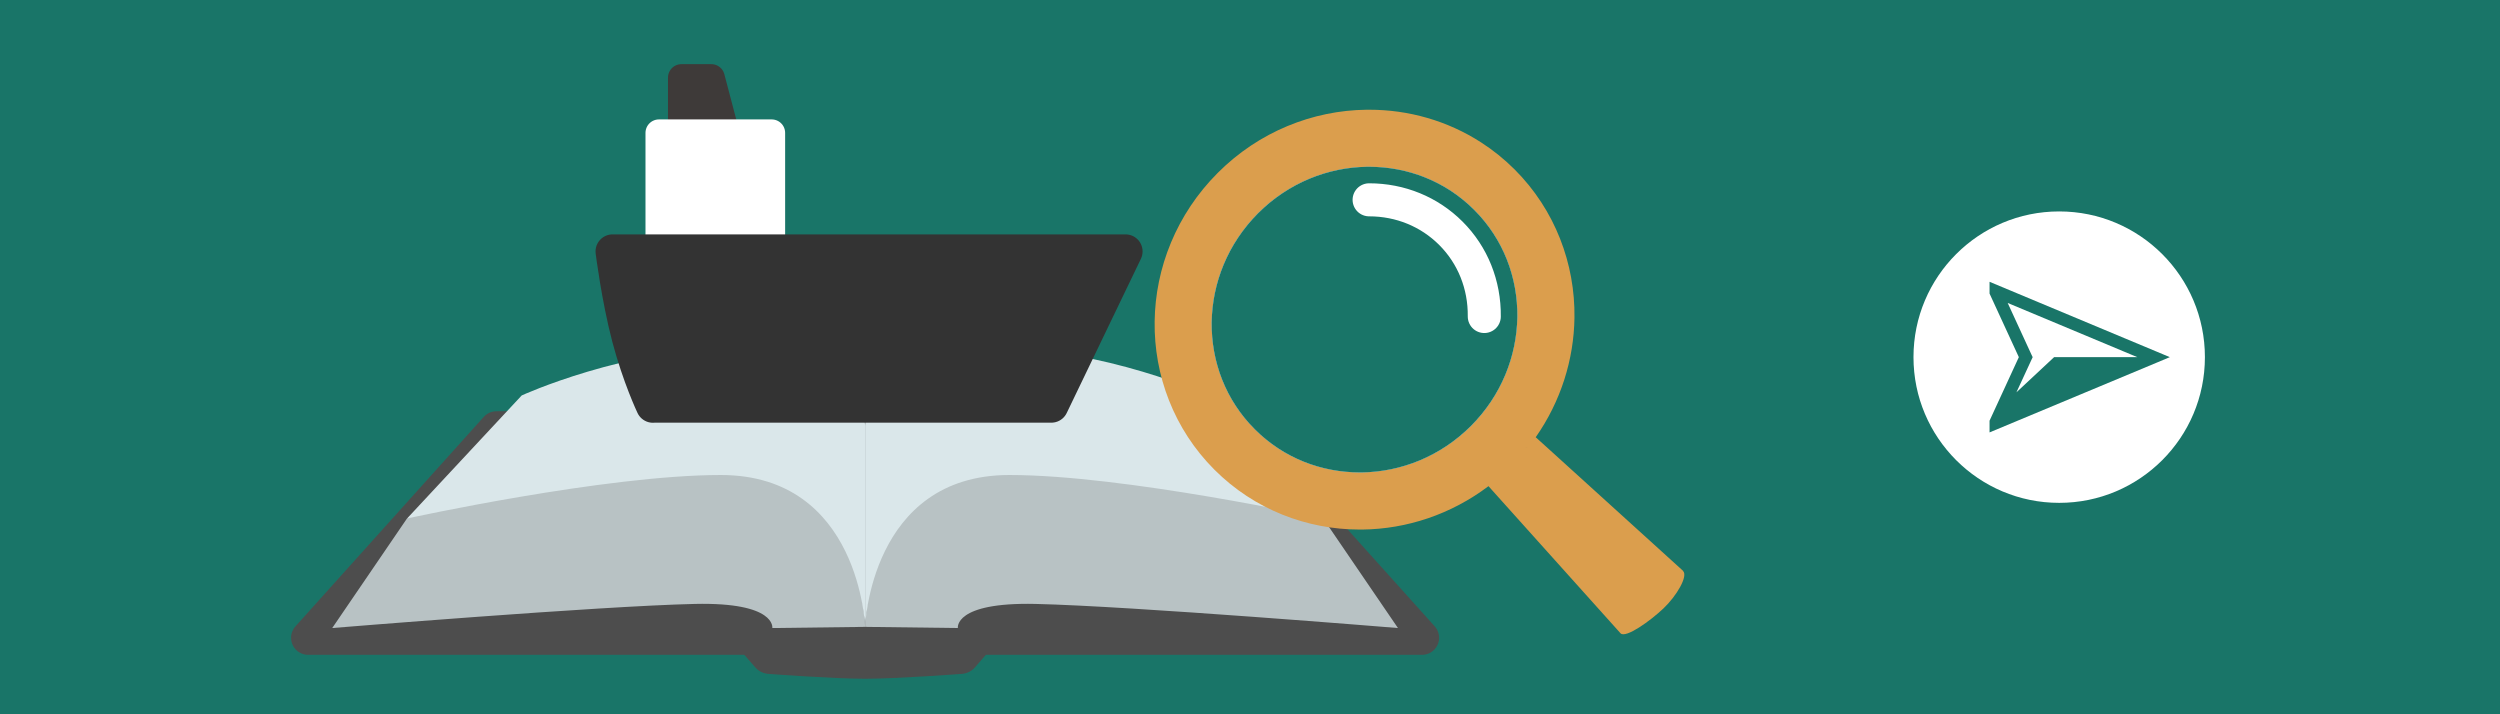 <?xml version="1.0" encoding="UTF-8"?>
<svg xmlns="http://www.w3.org/2000/svg" viewBox="0 0 280 80">
  <defs>
    <style>
      .cls-1, .cls-2 {
        fill: #fff;
      }

      .cls-2, .cls-3, .cls-4, .cls-5, .cls-6, .cls-7 {
        stroke-linecap: round;
        stroke-linejoin: round;
      }

      .cls-2, .cls-4 {
        stroke-width: 3.01px;
      }

      .cls-2, .cls-6 {
        stroke: #fff;
      }

      .cls-8 {
        fill-rule: evenodd;
      }

      .cls-8, .cls-9 {
        fill: #197568;
      }

      .cls-3 {
        stroke-width: 4.32px;
      }

      .cls-3, .cls-7 {
        fill: #4d4d4d;
        stroke: #4d4d4d;
      }

      .cls-4 {
        fill: #3e3a39;
        stroke: #3e3a39;
      }

      .cls-10 {
        fill: #db9e4d;
      }

      .cls-5 {
        fill: #333;
        stroke: #333;
      }

      .cls-5, .cls-7 {
        stroke-width: 3.82px;
      }

      .cls-6 {
        fill: none;
        stroke-width: 3.7px;
      }

      .cls-11 {
        fill: #b8c2c4;
      }

      .cls-12 {
        fill: #dae7ea;
      }
    </style>
  </defs>
  <g id="Register_of_Ships" data-name="Register of Ships">
    <g>
      <rect class="cls-9" width="280" height="80"/>
      <path class="cls-3" d="m107.57,73.32s-7.13.54-10.68.54-10.68-.54-10.68-.54l-3.47-3.98h28.3l-3.47,3.98Z"/>
      <polygon class="cls-7" points="55.6 47.97 34.51 71.43 96.61 71.43 96.61 64.36 96.89 47.58 55.6 47.97"/>
      <polygon class="cls-7" points="138.18 47.97 159.27 71.43 97.17 71.43 97.17 64.36 96.89 47.58 138.18 47.97"/>
      <path class="cls-11" d="m96.89,70.21l-10.39.13s.48-2.91-8.7-2.7c-10.69.24-40.59,2.7-40.59,2.7l8.38-12.28s22.21-8.65,35.14-8.65c15.6,0,16.16,20.8,16.16,20.8Z"/>
      <path class="cls-11" d="m96.89,70.21l10.39.13s-.48-2.91,8.7-2.7c10.69.24,40.59,2.7,40.59,2.7l-8.38-12.28s-22.21-8.65-35.14-8.65c-15.6,0-16.16,20.8-16.16,20.8Z"/>
      <path class="cls-12" d="m96.89,48.05s.66-9.29-13.99-9.17c-12.93.11-24.47,5.41-24.47,5.41l-12.84,13.78s22.21-4.87,35.14-4.87c15.6,0,16.16,17.01,16.16,17.01v-22.16Z"/>
      <path class="cls-12" d="m96.89,48.05s-.66-9.29,13.99-9.17c12.93.11,24.47,5.41,24.47,5.41l12.84,13.78s-22.21-4.87-35.14-4.87c-15.6,0-16.16,17.01-16.16,17.01v-22.16Z"/>
      <g>
        <polygon class="cls-4" points="76.32 8.69 79.67 8.69 81.54 15.79 76.32 15.79 76.32 8.69"/>
        <rect class="cls-2" x="73.79" y="14.87" width="12.63" height="11.97" transform="translate(160.22 41.72) rotate(180)"/>
        <path class="cls-5" d="m73.13,45.43h44.62s8.31-17.27,8.31-17.27h-57.45s.65,5.19,1.81,9.61c1.16,4.41,2.71,7.67,2.71,7.67Z"/>
      </g>
      <g>
        <g>
          <path class="cls-10" d="m188.51,63.94l-14.95-13.56-1.56-1.41c2.82-4.03,4.28-8.72,4.34-13.4.08-6-2.15-12.04-6.7-16.59-1.16-1.16-2.41-2.16-3.74-3.02-3.79-2.45-8.16-3.67-12.53-3.67-.05,0-.1,0-.15,0h-.17c-6.01.07-12.05,2.45-16.66,7.07-4.62,4.62-7,10.66-7.07,16.66-.08,6,2.15,12.04,6.7,16.59,4.47,4.47,10.37,6.7,16.26,6.7.11,0,.22,0,.32,0,4.96-.06,9.93-1.7,14.11-4.86l1.4,1.56,13.4,14.93c.59.56,3.3-1.38,4.79-2.79,1.49-1.41,2.79-3.64,2.2-4.2Zm-35.99-11.03c-.07,0-.14,0-.21,0-4.32,0-8.54-1.6-11.77-4.83-3.28-3.28-4.88-7.59-4.83-11.98.06-4.39,1.79-8.8,5.2-12.22,3.42-3.42,7.83-5.14,12.22-5.2.07,0,.14,0,.2,0,4.32,0,8.55,1.6,11.78,4.83,3.28,3.28,4.88,7.59,4.83,11.98-.06,4.39-1.78,8.8-5.2,12.22-3.42,3.42-7.83,5.14-12.22,5.2Zm18.35-2.78s.02,0,.03,0c.07,0,.14.02.2.03-.07-.01-.15-.03-.23-.03Z"/>
          <path class="cls-1" d="m152.52,52.91c-.07,0-.14,0-.21,0-4.32,0-8.54-1.6-11.77-4.83-3.28-3.28-4.88-7.59-4.83-11.98.06-4.39,1.79-8.8,5.2-12.22,3.42-3.42,7.83-5.14,12.22-5.2.07,0,.14,0,.2,0,4.32,0,8.55,1.6,11.78,4.83,3.28,3.28,4.88,7.59,4.83,11.98-.06,4.39-1.78,8.8-5.2,12.22-3.42,3.42-7.83,5.14-12.22,5.2Z"/>
        </g>
        <path class="cls-9" d="m152.52,52.91c-.07,0-.14,0-.21,0-4.32,0-8.54-1.6-11.77-4.83-3.28-3.28-4.88-7.59-4.83-11.98.06-4.39,1.79-8.8,5.2-12.22,3.42-3.42,7.83-5.14,12.22-5.2.07,0,.14,0,.2,0,4.32,0,8.55,1.6,11.78,4.83,3.28,3.28,4.88,7.59,4.83,11.98-.06,4.39-1.78,8.8-5.2,12.22-3.42,3.42-7.83,5.14-12.22,5.2Z"/>
        <path class="cls-6" d="m153.34,22.38c3.49,0,6.74,1.33,9.16,3.75,2.45,2.45,3.78,5.76,3.74,9.32"/>
      </g>
    </g>
  </g>
  <g id="_和文" data-name="和文">
    <g>
      <circle class="cls-1" cx="230.63" cy="40" r="16.32"/>
      <path class="cls-8" d="m241.47,39.35l1.55.65-1.55.65-18.64,7.78v-1.31l3.28-7.12-3.28-7.12v-1.32l18.64,7.79Zm-2.09.65h-9.32l-4.22,3.94,1.82-3.94-.14-.29-2.66-5.78,14.52,6.07h0Z"/>
    </g>
  </g>
</svg>